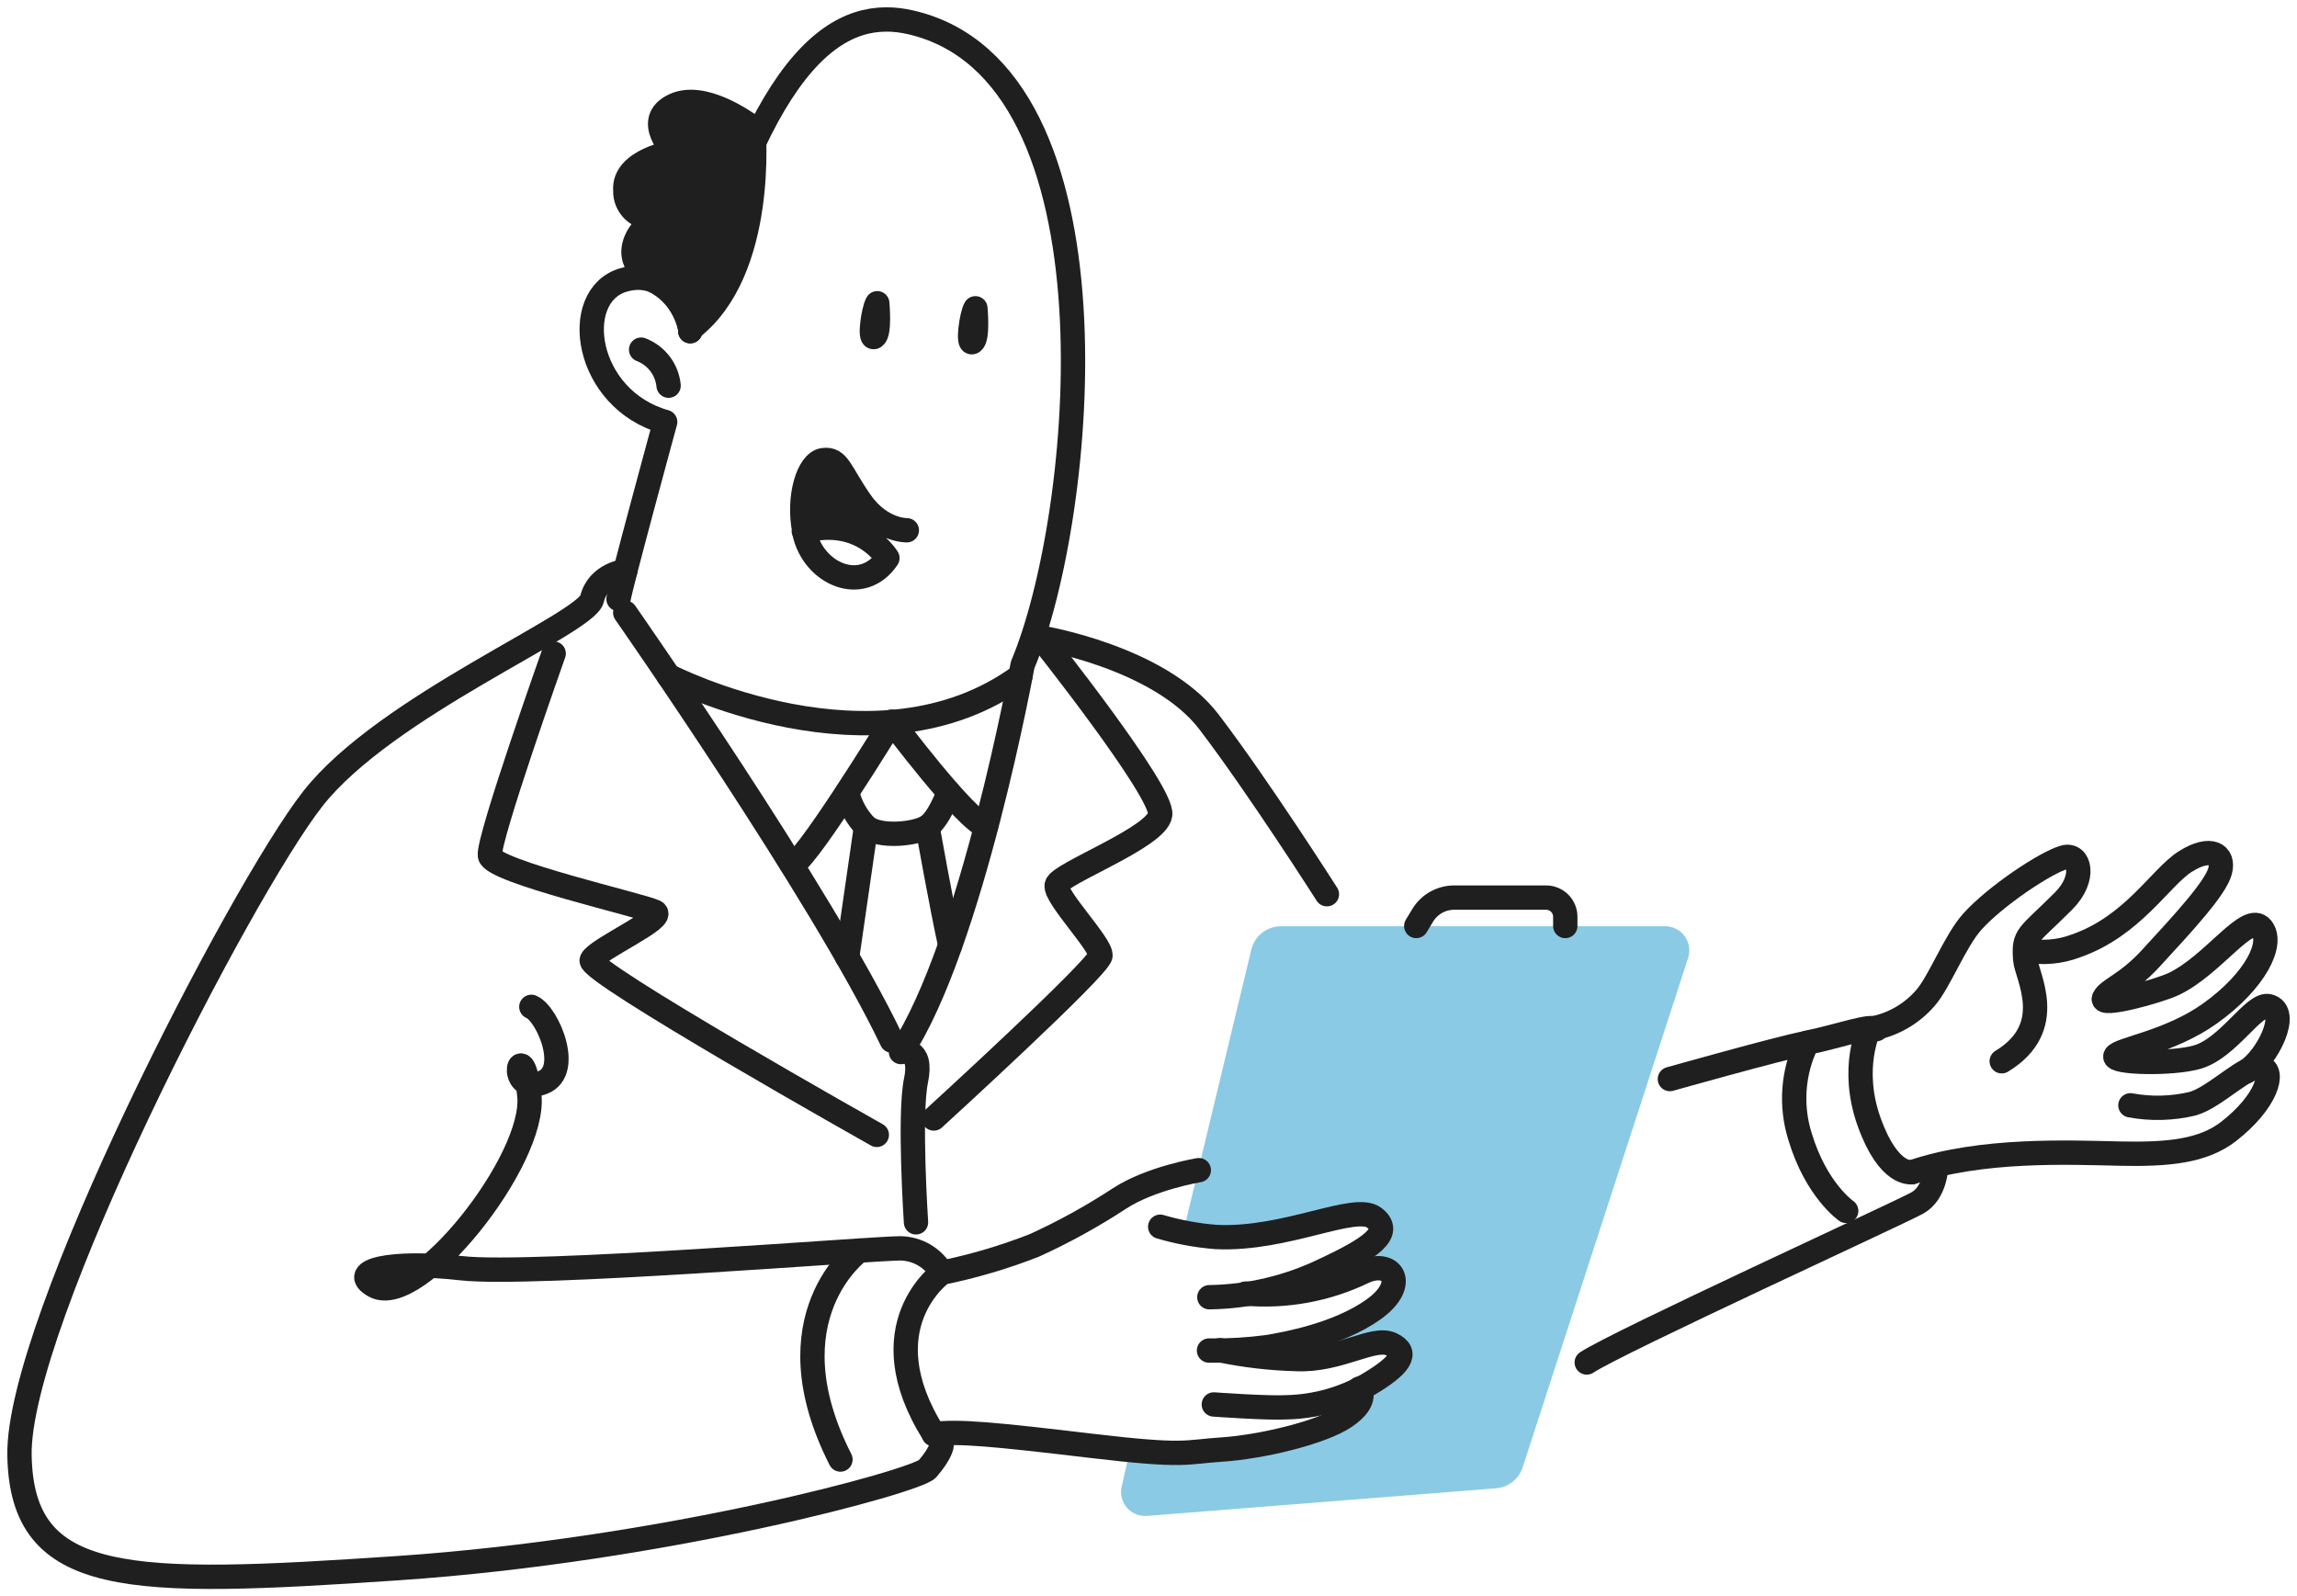 <svg width="236" height="164" viewBox="0 0 236 164" fill="none" xmlns="http://www.w3.org/2000/svg">
<path d="M173.454 98.371L156.444 150.753C156.253 151.342 155.891 151.862 155.403 152.245C154.916 152.628 154.325 152.858 153.706 152.906L117.81 155.748C117.423 155.772 117.036 155.705 116.679 155.553C116.323 155.4 116.007 155.166 115.758 154.87C115.509 154.574 115.334 154.223 115.245 153.846C115.157 153.47 115.159 153.077 115.251 152.702L116.104 148.958C121.947 149.519 122.288 149.085 125.573 148.907C129.497 148.668 135.809 147.205 138.257 145.503C140.407 144.022 139.878 142.95 139.699 142.703C139.991 142.566 140.276 142.412 140.552 142.244C143.776 140.321 144.868 139.002 142.958 138.1C141.047 137.198 137.635 139.802 133.199 139.615C130.597 139.559 128.005 139.274 125.453 138.764C127.049 138.765 128.642 138.651 130.222 138.423C132.03 138.134 137.464 137.173 141.149 134.552C144.834 131.931 143.034 129.285 140.04 130.731C136.38 132.462 132.336 133.23 128.294 132.961C130.983 132.49 133.596 131.663 136.065 130.501C140.851 128.28 143.196 126.647 141.183 125.132C139.17 123.618 132.124 127.464 124.975 127.123C123.827 127.051 122.685 126.886 121.563 126.63L123.099 120.265L128.567 97.554C128.732 96.872 129.122 96.266 129.674 95.832C130.226 95.398 130.909 95.163 131.612 95.163H171.159C171.541 95.175 171.916 95.275 172.253 95.454C172.59 95.634 172.881 95.889 173.103 96.2C173.325 96.51 173.473 96.868 173.533 97.245C173.594 97.621 173.567 98.007 173.454 98.371Z" fill="#8ACAE5"/>
<path d="M70.919 34.025C78.4 4.635 86.722 0.701 93.601 2.303C115.846 7.482 111.463 53.149 105.066 68.317C105.066 68.317 99.82 97.129 92.569 108.088C92.569 108.088 94.847 107.51 94.113 111.007C93.379 114.504 94.113 125.583 94.113 125.583" stroke="#1F1F1F" stroke-width="2.5" stroke-linecap="round" stroke-linejoin="round"/>
<path d="M70.918 34.026C71.046 33.09 68.922 27.295 64.017 28.775C58.566 30.418 60.042 41.02 68.342 43.352C68.342 43.352 63.787 60.029 63.548 61.544" stroke="#1F1F1F" stroke-width="2.5" stroke-linecap="round" stroke-linejoin="round"/>
<path d="M65.869 35.923C66.638 36.217 67.31 36.719 67.809 37.373C68.308 38.027 68.614 38.806 68.693 39.624" stroke="#1F1F1F" stroke-width="2.5" stroke-linecap="round" stroke-linejoin="round"/>
<path d="M70.977 33.77C70.977 33.77 70.977 33.77 70.917 33.821C70.728 32.786 70.308 31.808 69.688 30.958C69.068 30.108 68.263 29.408 67.335 28.911C62.302 25.958 67.283 22.359 67.283 22.359C66.893 22.405 66.498 22.366 66.124 22.244C65.75 22.123 65.407 21.923 65.119 21.657C64.83 21.391 64.603 21.065 64.452 20.703C64.302 20.341 64.232 19.951 64.247 19.559C64.016 16.42 69.279 15.603 69.279 15.603C69.279 15.603 66.004 12.335 69.279 10.821C72.248 9.442 76.522 12.523 77.29 13.05L77.409 13.152C77.409 13.152 78.748 27.805 70.977 33.77Z" fill="#1F1F1F" stroke="#1F1F1F" stroke-width="2.5" stroke-linecap="round" stroke-linejoin="round"/>
<path d="M64.24 58.667C64.24 58.667 61.433 58.982 60.827 61.544C60.222 64.105 39.612 72.512 32.131 82.076C24.65 91.64 1.771 135.981 2.002 149.511C2.232 163.04 13.228 162.981 40.815 161.117C68.402 159.254 94.207 152.157 95.29 150.906C96.757 149.204 96.757 148.421 96.757 148.421" stroke="#1F1F1F" stroke-width="2.5" stroke-linecap="round" stroke-linejoin="round"/>
<path d="M95.938 147.324C88.977 136.262 96.791 130.757 96.791 130.757C100.021 130.095 103.189 129.159 106.26 127.957C109.302 126.573 112.234 124.957 115.029 123.124C118.27 121.023 123.167 120.223 123.167 120.223" stroke="#1F1F1F" stroke-width="2.5" stroke-linecap="round" stroke-linejoin="round"/>
<path d="M119.201 126.034C121.07 126.582 122.991 126.936 124.934 127.089C132.125 127.438 139.196 123.592 141.184 125.107C143.172 126.621 140.834 128.255 136.066 130.476C132.38 132.259 128.347 133.215 124.251 133.276" stroke="#1F1F1F" stroke-width="2.5" stroke-linecap="round" stroke-linejoin="round"/>
<path d="M127.987 132.901C132.121 133.253 136.274 132.495 140.015 130.706C143.009 129.259 144.809 131.897 141.124 134.526C137.439 137.155 132.005 138.109 130.188 138.406C128.209 138.668 126.213 138.784 124.217 138.755" stroke="#1F1F1F" stroke-width="2.5" stroke-linecap="round" stroke-linejoin="round"/>
<path d="M125.351 138.721C127.931 139.258 130.555 139.562 133.19 139.631C137.626 139.827 141.081 137.24 142.949 138.108C144.817 138.976 143.802 140.329 140.552 142.252C138.023 143.707 135.17 144.509 132.252 144.583C130.264 144.702 124.711 144.294 124.711 144.294" stroke="#1F1F1F" stroke-width="2.5" stroke-linecap="round" stroke-linejoin="round"/>
<path d="M139.664 142.669C139.664 142.669 140.705 143.826 138.248 145.519C135.792 147.213 129.479 148.668 125.564 148.923C121.648 149.178 121.921 149.706 112.094 148.54C102.267 147.374 98.386 146.992 95.938 147.349" stroke="#1F1F1F" stroke-width="2.5" stroke-linecap="round" stroke-linejoin="round"/>
<path d="M145.509 95.137L146.157 94.065C146.492 93.501 146.969 93.034 147.541 92.711C148.112 92.387 148.758 92.217 149.416 92.219H158.85C159.373 92.219 159.874 92.426 160.244 92.794C160.613 93.163 160.821 93.663 160.821 94.184V95.137" stroke="#1F1F1F" stroke-width="2.5" stroke-linecap="round" stroke-linejoin="round"/>
<path d="M96.756 130.757C96.326 130.005 95.706 129.378 94.958 128.94C94.21 128.501 93.359 128.265 92.491 128.255C89.514 128.255 54.616 131.114 47.425 130.298C40.234 129.481 35.662 130.544 38.477 132.11C42.861 134.527 55.094 119.159 54.386 112.539C53.678 105.919 51.929 112.19 55.444 111.314C58.958 110.437 56.297 104.141 54.591 103.443" stroke="#1F1F1F" stroke-width="2.5" stroke-linecap="round" stroke-linejoin="round"/>
<path d="M88.279 128.485C88.279 128.485 78.895 135.292 86.351 149.953" stroke="#1F1F1F" stroke-width="2.5" stroke-linecap="round" stroke-linejoin="round"/>
<path d="M91.629 106.914C84.379 91.751 64.238 62.947 64.238 62.947" stroke="#1F1F1F" stroke-width="2.5" stroke-linecap="round" stroke-linejoin="round"/>
<path d="M90.086 116.597C90.086 116.597 60.23 99.8 60.793 98.635C61.356 97.469 68.555 94.321 67.284 93.674C66.013 93.027 50.573 89.538 50.334 87.905C50.095 86.271 56.886 67.143 56.886 67.143" stroke="#1F1F1F" stroke-width="2.5" stroke-linecap="round" stroke-linejoin="round"/>
<path d="M106.925 65.509C106.925 65.509 119.55 81.37 119.2 83.71C118.85 86.05 108.81 89.769 108.571 90.934C108.332 92.1 113.126 97.001 113.067 98.167C113.007 99.333 95.938 114.913 95.938 114.913" stroke="#1F1F1F" stroke-width="2.5" stroke-linecap="round" stroke-linejoin="round"/>
<path d="M68.691 69.44C68.691 69.44 89.898 80.366 104.843 69.44" stroke="#1F1F1F" stroke-width="2.5" stroke-linecap="round" stroke-linejoin="round"/>
<path d="M81.3 88.739C81.999 89.853 91.63 74.145 91.63 74.145C91.63 74.145 99.197 84.254 101.304 84.901" stroke="#1F1F1F" stroke-width="2.5" stroke-linecap="round" stroke-linejoin="round"/>
<path d="M87.04 81.413C87.352 82.741 88.021 83.959 88.976 84.935C90.384 86.101 94.095 85.693 95.289 84.935C96.483 84.178 97.464 81.413 97.464 81.413" stroke="#1F1F1F" stroke-width="2.5" stroke-linecap="round" stroke-linejoin="round"/>
<path d="M88.976 84.936L87.04 98.32" stroke="#1F1F1F" stroke-width="2.5" stroke-linecap="round" stroke-linejoin="round"/>
<path d="M95.289 84.936C95.289 84.936 96.799 93.394 97.626 97.095" stroke="#1F1F1F" stroke-width="2.5" stroke-linecap="round" stroke-linejoin="round"/>
<path d="M106.926 65.509C106.926 65.509 119.141 67.509 124.225 74.18C129.31 80.851 136.33 91.871 136.33 91.871" stroke="#1F1F1F" stroke-width="2.5" stroke-linecap="round" stroke-linejoin="round"/>
<path d="M192.466 105.655C194.546 105.239 196.428 104.143 197.814 102.541C199.222 100.967 200.86 96.695 202.608 94.73C204.963 92.083 210.192 88.603 212.077 88.084C213.655 87.641 214.38 90.203 212.017 92.568C208.298 96.295 207.889 95.972 208.076 98.576C208.187 100.209 211.446 105.536 205.662 109.033" stroke="#1F1F1F" stroke-width="2.5" stroke-linecap="round" stroke-linejoin="round"/>
<path d="M218.884 113.56C221.008 113.954 223.191 113.896 225.291 113.39C227.671 112.701 230.784 109.306 232.303 109.654C233.821 110.003 232.866 113.22 228.967 116.249C226.34 118.283 222.774 118.632 217.75 118.521C212.725 118.41 203.538 117.993 196.424 120.444" stroke="#1F1F1F" stroke-width="2.5" stroke-linecap="round" stroke-linejoin="round"/>
<path d="M208.188 97.639C209.883 97.954 211.632 97.802 213.246 97.197C219.149 95.154 221.956 90.134 224.532 88.509C227.108 86.883 228.558 87.743 228.097 89.496C227.637 91.249 224.318 94.831 220.966 98.473C218.458 101.196 216.633 101.621 216.172 102.557C215.711 103.493 221.751 101.851 223.355 101.085C227.449 99.128 230.955 93.623 232.371 95.359C233.625 96.907 231.774 100.753 227.065 104.123C222.902 107.101 217.639 107.807 217.341 108.505C217.042 109.203 223.167 109.356 225.752 108.607C228.968 107.671 231.552 103.017 233.088 103.374C235.357 103.902 232.943 108.743 230.767 110.096" stroke="#1F1F1F" stroke-width="2.5" stroke-linecap="round" stroke-linejoin="round"/>
<path d="M171.57 110.863C171.57 110.863 182.296 107.834 185.682 107.127C189.069 106.421 192.174 105.264 192.788 105.732" stroke="#1F1F1F" stroke-width="2.5" stroke-linecap="round" stroke-linejoin="round"/>
<path d="M192.056 105.655C192.056 105.655 190.034 109.714 192.056 115.313C194.077 120.912 196.406 120.418 196.406 120.418" stroke="#1F1F1F" stroke-width="2.5" stroke-linecap="round" stroke-linejoin="round"/>
<path d="M198.922 119.874C198.922 119.874 198.863 122.546 196.994 123.592C195.126 124.639 166.183 137.879 163.026 139.981" stroke="#1F1F1F" stroke-width="2.5" stroke-linecap="round" stroke-linejoin="round"/>
<path d="M185.65 107.144C184.191 110.157 183.94 113.611 184.95 116.802C186.614 122.307 189.684 124.409 189.684 124.409" stroke="#1F1F1F" stroke-width="2.5" stroke-linecap="round" stroke-linejoin="round"/>
<path d="M82.584 54.564C88.555 52.973 91.174 57.338 91.174 57.338C88.615 61.167 83.565 58.997 82.644 54.709C82.639 54.66 82.639 54.612 82.644 54.564C81.944 51.16 83.01 47.484 84.588 47.272C86.167 47.059 86.295 48.497 88.402 51.526C90.509 54.555 93.17 54.479 93.17 54.479" stroke="#1F1F1F" stroke-width="2.5" stroke-linecap="round" stroke-linejoin="round"/>
<path d="M91.497 54.138C91.497 54.138 90.644 54.521 90.252 56.249C90.252 56.249 86.985 52.845 82.574 54.709C82.199 53.048 82.237 51.322 82.685 49.68C83.445 47.212 84.792 46.821 85.688 47.586C86.584 48.352 88.495 53.33 91.497 54.138Z" fill="#1F1F1F"/>
<path d="M90.133 31.155C90.133 31.155 90.414 34.21 89.843 34.602C89.272 34.993 89.741 31.794 90.133 31.155Z" fill="#1F1F1F" stroke="#1F1F1F" stroke-width="2.5" stroke-linecap="round" stroke-linejoin="round"/>
<path d="M100.216 31.674C100.216 31.674 100.497 34.729 99.934 35.129C99.372 35.529 99.824 32.312 100.216 31.674Z" fill="#1F1F1F" stroke="#1F1F1F" stroke-width="2.5" stroke-linecap="round" stroke-linejoin="round"/>
</svg>
